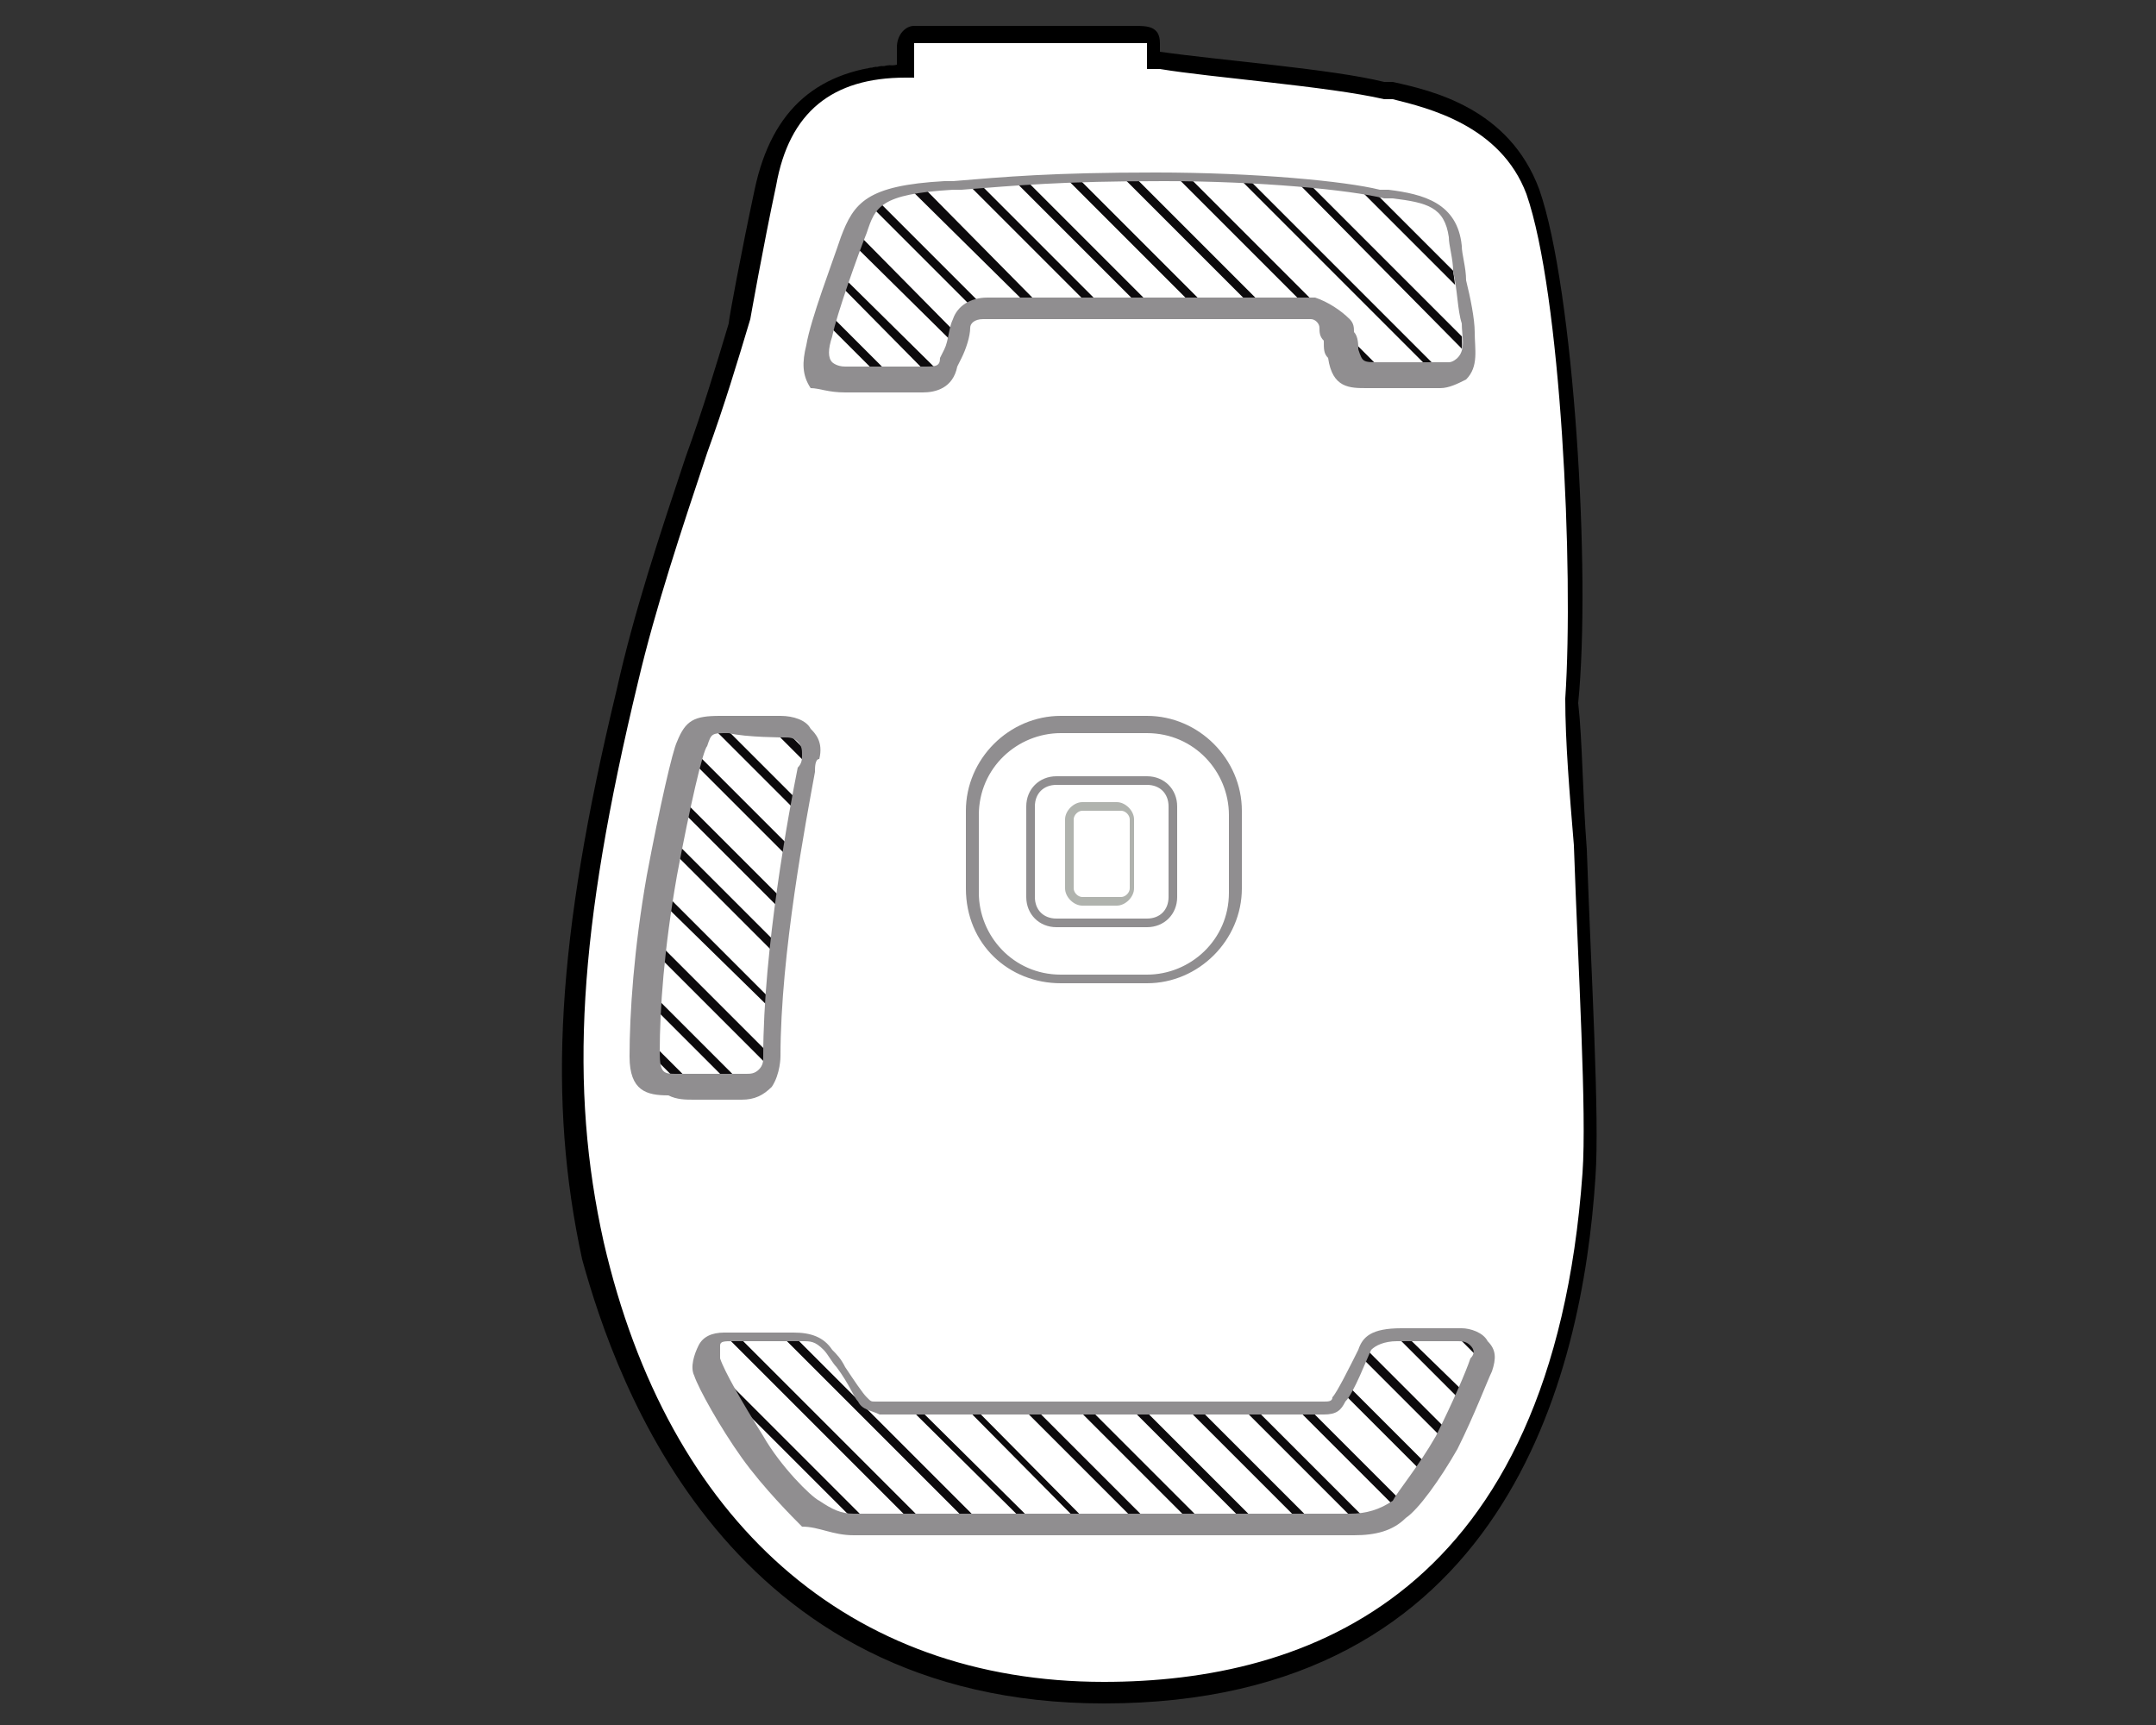 <?xml version="1.0" encoding="utf-8"?>
<!-- Generator: Adobe Illustrator 24.0.2, SVG Export Plug-In . SVG Version: 6.00 Build 0)  -->
<svg version="1.1" id="Ebene_1" xmlns="http://www.w3.org/2000/svg" xmlns:xlink="http://www.w3.org/1999/xlink" x="0px" y="0px"
	 viewBox="0 0 50 40" style="enable-background:new 0 0 50 40;" xml:space="preserve">
<rect x="0" y="0" width="50" height="40" fill="#333333" stroke="none"/>
<style type="text/css">
	.st0{fill:#FFFFFF;}
	.st1{clip-path:url(#SVGID_2_);}
	.st2{fill:#0C0A0C;}
	.st3{clip-path:url(#SVGID_4_);}
	.st4{clip-path:url(#SVGID_6_);}
	.st5{fill:#B0B3AE;}
	.st6{fill:#908E90;}
</style>
<g>
	<g>
		<path class="st0" d="M21.3,0.7c-0.1,0-0.2,0.1-0.2,0.2c0,0.3,0,0.3,0,0.6c-1.9,0-2.9,0.9-3.3,2.7c-0.3,1.5-0.6,3.1-0.6,3.1
			c-0.7,2.6-1.9,5.7-2.6,8.5c-1.3,5.6-1.6,9.3-0.8,13.1c1.7,7.7,6.9,10.4,11.8,10.4c5.7,0,10.6-3.1,11.2-12c0.1-2-0.3-7.9-0.4-11
			c0.2-2.9,0-9.5-0.9-11.8c-0.7-1.9-2.7-2.2-3.4-2.4c-1.2-0.3-4-0.6-5.3-0.8c0,0,0-0.3,0-0.4s-0.1-0.2-0.4-0.2
			C26,0.7,21.9,0.7,21.3,0.7z"/>
		<path d="M13.5,29.2c-0.8-3.7-0.6-7.4,0.8-13.2c0.4-1.8,1-3.6,1.6-5.4c0.4-1.1,0.7-2.1,1-3.1c0-0.1,0.3-1.7,0.6-3.1
			c0.4-1.9,1.5-2.8,3.3-2.9c0-0.1,0-0.2,0-0.3V1.1c0-0.3,0.2-0.5,0.4-0.5h2.5c1.2,0,2.3,0,2.6,0l0,0c0.3,0,0.6,0,0.6,0.4
			c0,0,0,0.1,0,0.2c1.4,0.2,4,0.4,5.2,0.7h0.2c0.9,0.2,2.7,0.6,3.4,2.5c0.8,2.3,1.2,8.9,0.9,11.9c0.1,0.9,0.1,2.1,0.2,3.4
			c0.1,2.9,0.3,6.2,0.2,7.6c-0.3,4.6-2.1,12.2-11.4,12.2C16.9,39.5,14.3,32.1,13.5,29.2z M26.3,1L26.3,1L26.3,1c-0.3,0-1.4,0-2.6,0
			h-2.5v0.1c0,0.2,0,0.3,0,0.5v0.2H21c-1.7,0-2.7,0.8-3,2.5c-0.3,1.4-0.6,3.1-0.6,3.1c-0.3,1-0.6,2-1,3.1c-0.6,1.8-1.2,3.6-1.6,5.3
			c-1.4,5.8-1.6,9.4-0.8,13C15.5,35.3,19.7,39,25.6,39c4.7,0,10.4-2,11.1-11.8c0.1-1.4-0.1-4.7-0.2-7.6c-0.1-1.2-0.2-2.4-0.2-3.4
			c0.2-3-0.1-9.4-0.9-11.7c-0.6-1.6-2.3-2-3.1-2.2h-0.2c-1.3-0.3-4-0.5-5.2-0.7h-0.3V1.4c0,0,0-0.3,0-0.4C26.5,1,26.5,1,26.3,1z"/>
	</g>
	<g>
		<g>
			<defs>
				<path id="SVGID_1_" d="M22.1,4.3c-1.8,0.1-2,0.3-2.3,1c-0.2,0.6-0.7,1.9-0.8,2.4c-0.2,0.5-0.1,1,0.5,1c0.6,0,1.3,0,1.8,0
					c0.3,0,0.5-0.1,0.6-0.4c0.1-0.1,0.2-0.6,0.3-0.9S22.5,7,22.8,7c0.2,0,7.5,0,7.6,0c0.3,0,0.5,0.2,0.5,0.4C30.9,7.7,31,8,31,8.2
					c0.1,0.5,0.3,0.5,0.7,0.5c0.5,0,1.1,0,1.7,0c0.6,0,0.5-0.6,0.5-1.1c-0.1-0.5-0.2-1.4-0.3-2c-0.1-0.9-0.8-0.9-1.7-1.1
					c-0.8-0.2-2.9-0.4-5.1-0.4C24.3,4.1,23.4,4.2,22.1,4.3z"/>
			</defs>
			<clipPath id="SVGID_2_">
				<use xlink:href="#SVGID_1_"  style="overflow:visible;"/>
			</clipPath>
			<g class="st1">
				
					<rect x="32.2" y="-2.6" transform="matrix(0.707 -0.707 0.707 0.707 6.828 23.921)" class="st2" width="0.2" height="12.6"/>
				
					<rect x="31.5" y="-2" transform="matrix(0.707 -0.707 0.707 0.707 6.218 23.62)" class="st2" width="0.2" height="12.6"/>
				<polygon class="st2" points="26.4,0.5 26.5,0.4 35.5,9.4 35.3,9.5 				"/>
				<polygon class="st2" points="25.8,1.2 25.9,1.1 34.8,10 34.7,10.1 				"/>
				<rect x="29.5" y="0" transform="matrix(0.707 -0.707 0.707 0.707 4.241 22.769)" class="st2" width="0.2" height="12.6"/>
				
					<rect x="28.9" y="0.6" transform="matrix(0.707 -0.707 0.707 0.707 3.623 22.559)" class="st2" width="0.2" height="12.6"/>
				
					<rect x="27.5" y="-0.4" transform="matrix(0.707 -0.707 0.707 0.707 3.236 21.531)" class="st2" width="0.2" height="14.6"/>
				
					<rect x="26.9" y="0.2" transform="matrix(0.707 -0.707 0.707 0.707 2.618 21.321)" class="st2" width="0.2" height="14.6"/>
				
					<rect x="26.3" y="0.8" transform="matrix(0.707 -0.707 0.707 0.707 2.009 21.019)" class="st2" width="0.2" height="14.6"/>
				
					<rect x="22.4" y="1.2" transform="matrix(0.707 -0.707 0.707 0.707 1.697 17.95)" class="st2" width="0.2" height="11.4"/>
				<polygon class="st2" points="19,2.3 19.2,2.1 27.2,10.2 27.1,10.3 				"/>
				<polygon class="st2" points="17.7,3.6 17.9,3.4 25.9,11.5 25.8,11.6 				"/>
				<polygon class="st2" points="17.1,4.2 17.2,4.1 25.3,12.1 25.1,12.3 				"/>
				
					<rect x="20.5" y="3.1" transform="matrix(0.707 -0.707 0.707 0.707 -0.202 17.115)" class="st2" width="0.2" height="11.4"/>
				
					<rect x="19.8" y="3.8" transform="matrix(0.707 -0.707 0.707 0.707 -0.891 16.876)" class="st2" width="0.2" height="11.4"/>
			</g>
		</g>
	</g>
	<g>
		<g>
			<defs>
				<path id="SVGID_3_" d="M16.4,31.7c0,0.3,0.5,1.1,1,1.8c0.5,0.6,1.2,1.3,1.4,1.5c0.3,0.2,0.6,0.3,1,0.3s3.4,0,5.9,0
					c2.4,0,5.4,0,5.7,0c0.4,0,0.8-0.2,1.1-0.4c0.2-0.1,0.7-0.8,1.1-1.5c0.4-0.7,0.7-1.5,0.8-1.8c0.1-0.4-0.1-0.7-0.5-0.7
					c-0.4,0-1.2,0-1.4,0s-0.7,0-0.8,0.3c-0.2,0.4-0.5,1.1-0.6,1.2c-0.1,0.1-0.2,0.2-0.4,0.2H20.4c-0.3,0-0.3-0.1-0.4-0.2
					c-0.1-0.2-0.6-0.9-0.8-1.2s-0.5-0.3-0.7-0.3s-1.1,0-1.6,0C16.5,30.9,16.3,31.2,16.4,31.7z"/>
			</defs>
			<clipPath id="SVGID_4_">
				<use xlink:href="#SVGID_3_"  style="overflow:visible;"/>
			</clipPath>
			<g class="st3">
				
					<rect x="33.7" y="28.2" transform="matrix(0.707 -0.707 0.707 0.707 -11.916 32.933)" class="st2" width="0.2" height="5.3"/>
				<polygon class="st2" points="31.1,29.7 31.2,29.6 35,33.3 34.8,33.4 				"/>
				<polygon class="st2" points="30.4,30.3 30.6,30.2 34.3,33.9 34.2,34.1 				"/>
				
					<rect x="31.7" y="30.2" transform="matrix(0.707 -0.707 0.707 0.707 -13.894 32.082)" class="st2" width="0.2" height="5.3"/>
				
					<rect x="31" y="30.9" transform="matrix(0.707 -0.707 0.707 0.707 -14.583 31.843)" class="st2" width="0.2" height="5.3"/>
				
					<rect x="28.5" y="27.1" transform="matrix(0.707 -0.707 0.707 0.707 -14.432 29.705)" class="st2" width="0.2" height="10.4"/>
				
					<rect x="27.9" y="27.8" transform="matrix(0.707 -0.707 0.707 0.707 -15.121 29.466)" class="st2" width="0.2" height="10.4"/>
				
					<rect x="27.2" y="28.4" transform="matrix(0.707 -0.707 0.707 0.707 -15.73 29.165)" class="st2" width="0.2" height="10.4"/>
				
					<rect x="25.9" y="29.3" transform="matrix(0.707 -0.707 0.707 0.707 -16.112 28.192)" class="st2" width="0.2" height="8.5"/>
				
					<rect x="25.3" y="29.9" transform="matrix(0.707 -0.707 0.707 0.707 -16.75 27.962)" class="st2" width="0.2" height="8.5"/>
				<polygon class="st2" points="17.4,27.6 17.5,27.5 27.7,37.8 27.6,37.9 				"/>
				<polygon class="st2" points="16.7,28.3 16.8,28.2 27.1,38.4 27,38.5 				"/>
				
					<rect x="20.2" y="27.2" transform="matrix(0.707 -0.707 0.707 0.707 -17.399 24.014)" class="st2" width="0.2" height="11.7"/>
				
					<rect x="19.6" y="27.9" transform="matrix(0.707 -0.707 0.707 0.707 -18.087 23.775)" class="st2" width="0.2" height="11.7"/>
				
					<rect x="18.9" y="28.5" transform="matrix(0.707 -0.707 0.707 0.707 -18.697 23.473)" class="st2" width="0.2" height="11.7"/>
			</g>
		</g>
	</g>
	<g>
		<g>
			<defs>
				<path id="SVGID_5_" d="M16.9,16.9c-0.5,0-0.6,0-0.7,0.4c-0.1,0.2-0.4,1.5-0.7,3.1c-0.3,1.7-0.4,3.1-0.4,4.1
					c0,0.6,0.2,0.7,0.6,0.7c0.4,0,1.3,0,1.6,0c0.7,0,0.6-0.7,0.6-0.7c0-2.7,0.8-6.5,0.9-6.9s-0.2-0.7-0.6-0.7
					C18.2,16.9,17.3,16.9,16.9,16.9z"/>
			</defs>
			<clipPath id="SVGID_6_">
				<use xlink:href="#SVGID_5_"  style="overflow:visible;"/>
			</clipPath>
			<g class="st4">
				
					<rect x="19" y="13.1" transform="matrix(0.707 -0.707 0.707 0.707 -6.22 18.394)" class="st2" width="0.2" height="7.3"/>
				
					<rect x="18.4" y="13.7" transform="matrix(0.707 -0.707 0.707 0.707 -6.859 18.163)" class="st2" width="0.2" height="7.3"/>
				
					<rect x="17.7" y="14.4" transform="matrix(0.707 -0.707 0.707 0.707 -7.518 17.853)" class="st2" width="0.2" height="7.3"/>
				
					<rect x="17.1" y="15" transform="matrix(0.707 -0.707 0.707 0.707 -8.156 17.623)" class="st2" width="0.2" height="7.3"/>
				<rect x="17" y="15.4" transform="matrix(0.707 -0.707 0.707 0.707 -9.08 17.947)" class="st2" width="0.2" height="9"/>
				<rect x="16.4" y="16" transform="matrix(0.707 -0.707 0.707 0.707 -9.689 17.645)" class="st2" width="0.2" height="9"/>
				<polygon class="st2" points="14,19.6 14.2,19.5 19,24.3 18.9,24.4 				"/>
				<polygon class="st2" points="13.4,20.3 13.5,20.1 18.9,25.5 18.7,25.6 				"/>
				
					<rect x="15.4" y="19.7" transform="matrix(0.707 -0.707 0.707 0.707 -12.092 17.884)" class="st2" width="0.2" height="7.6"/>
				
					<rect x="15.7" y="22.4" transform="matrix(0.707 -0.707 0.707 0.707 -13.086 18.47)" class="st2" width="0.2" height="5.2"/>
				
					<rect x="14.9" y="23.1" transform="matrix(0.707 -0.707 0.707 0.707 -13.766 18.139)" class="st2" width="0.2" height="5.2"/>
			</g>
		</g>
	</g>
	<path class="st5" d="M24.7,20.6V19c0-0.2,0.2-0.4,0.4-0.4h0.8c0.2,0,0.4,0.2,0.4,0.4v1.6c0,0.2-0.2,0.4-0.4,0.4h-0.8
		C24.9,21,24.7,20.8,24.7,20.6z M25.1,18.8c-0.1,0-0.2,0.1-0.2,0.2v1.6c0,0.1,0.1,0.2,0.2,0.2H26c0.1,0,0.2-0.1,0.2-0.2V19
		c0-0.1-0.1-0.2-0.2-0.2H25.1z"/>
	<path class="st6" d="M23.8,20.8v-2.1c0-0.4,0.3-0.7,0.7-0.7h2.1c0.4,0,0.7,0.3,0.7,0.7v2.1c0,0.4-0.3,0.7-0.7,0.7h-2.1
		C24.1,21.5,23.8,21.2,23.8,20.8z M24.5,18.2c-0.3,0-0.5,0.2-0.5,0.5v2.1c0,0.3,0.2,0.5,0.5,0.5h2.1c0.3,0,0.5-0.2,0.5-0.5v-2.1
		c0-0.3-0.2-0.5-0.5-0.5H24.5z"/>
	<path class="st6" d="M22.4,20.6v-1.8c0-1.2,1-2.2,2.2-2.2h2c1.2,0,2.2,1,2.2,2.2v1.8c0,1.2-1,2.2-2.2,2.2h-2
		C23.4,22.8,22.4,21.9,22.4,20.6z M24.6,17c-1,0-1.9,0.8-1.9,1.9v1.8c0,1,0.8,1.9,1.9,1.9h2c1,0,1.9-0.8,1.9-1.9v-1.8
		c0-1-0.8-1.9-1.9-1.9H24.6z"/>
	<path class="st6" d="M15.5,25.4c-0.5,0-0.9-0.1-0.9-0.9c0-1,0.1-2.5,0.4-4.2c0.3-1.6,0.6-2.9,0.7-3.1c0.2-0.5,0.4-0.6,1-0.6
		c0.5,0,1.4,0,1.4,0c0.3,0,0.6,0.1,0.7,0.3c0.1,0.1,0.3,0.3,0.2,0.7c-0.1,0-0.1,0.2-0.1,0.3c-0.2,1.1-0.8,4.2-0.8,6.6
		c0,0,0,0.4-0.2,0.7c-0.2,0.2-0.4,0.3-0.7,0.3h-0.4c-0.2,0-0.5,0-0.7,0C15.9,25.5,15.7,25.5,15.5,25.4z M18.2,17.1
		c0,0-0.9,0-1.3-0.1c-0.4,0-0.4,0-0.5,0.3c-0.1,0.1-0.4,1.4-0.7,3c-0.3,1.7-0.4,3.1-0.4,4.1c0,0.5,0.1,0.5,0.4,0.5
		c0.2,0,0.8,0,1.2,0h0.4c0.1,0,0.2,0,0.3-0.1c0.1-0.1,0.1-0.2,0.1-0.3c0-2.5,0.6-5.7,0.8-6.7c0.1-0.1,0.1-0.2,0.1-0.3
		c0-0.1,0-0.2-0.1-0.3C18.4,17.1,18.3,17.1,18.2,17.1L18.2,17.1z"/>
	<path class="st6" d="M18.6,35.4c-0.2-0.2-0.9-0.9-1.4-1.6s-1-1.6-1.1-1.9c-0.1-0.2,0-0.5,0.1-0.7c0.1-0.2,0.3-0.3,0.6-0.3l0,0
		c0.4,0,1.4,0,1.6,0c0.4,0,0.7,0.1,0.9,0.4c0.1,0.1,0.2,0.2,0.3,0.4c0.2,0.3,0.4,0.6,0.5,0.7s0.1,0.1,0.2,0.1h10.4
		c0.1,0,0.2,0,0.2-0.1c0.1-0.1,0.4-0.7,0.6-1.1c0.1-0.3,0.3-0.5,1-0.5c0,0,0.2,0,0.4,0c0.3,0,0.7,0,1,0c0.2,0,0.5,0.1,0.6,0.3
		c0.2,0.2,0.2,0.4,0.1,0.7c-0.1,0.2-0.4,1-0.8,1.8c-0.4,0.7-0.9,1.4-1.2,1.6c-0.3,0.3-0.7,0.4-1.2,0.4h-5.7h-5.9
		C19.3,35.6,19,35.4,18.6,35.4z M31.3,35.1c0.4,0,0.7-0.1,1-0.3c0.1-0.2,0.6-0.8,1-1.5c0.4-0.8,0.7-1.5,0.8-1.8
		c0.1-0.1,0.1-0.2,0-0.3c-0.1-0.1-0.2-0.1-0.3-0.1c-0.3,0-0.7,0-1,0c-0.2,0-0.3,0-0.4,0c-0.3,0-0.5,0.1-0.6,0.2
		c-0.1,0.2-0.4,1-0.6,1.2c-0.1,0.2-0.2,0.3-0.5,0.3H20.4c-0.2-0.1-0.4-0.1-0.5-0.3c-0.1-0.1-0.2-0.4-0.5-0.8
		c-0.1-0.1-0.2-0.3-0.3-0.4c-0.2-0.2-0.3-0.2-0.5-0.2s-1.1,0-1.6,0l0,0c-0.2,0-0.3,0-0.3,0.1c0,0.1,0,0.2,0,0.3c0.1,0.3,0.5,1,1,1.8
		c0.4,0.7,1.1,1.4,1.3,1.5c0.3,0.2,0.5,0.3,0.8,0.3h5.9H31.3z"/>
	<path class="st6" d="M18.8,9c-0.2-0.3-0.2-0.6-0.1-1c0.1-0.6,0.6-1.9,0.8-2.5c0.3-0.8,0.6-1.2,2.4-1.3h0.2C23.3,4.1,24.4,4,26.8,4
		l0,0c2.3,0,4.4,0.2,5.2,0.4h0.2c0.8,0.1,1.6,0.3,1.7,1.3c0,0.2,0.1,0.5,0.1,0.8c0.1,0.4,0.2,0.9,0.2,1.2l0,0c0,0.4,0.1,0.8-0.2,1.1
		C33.8,8.9,33.6,9,33.4,9c-0.6,0-1.2,0-1.7,0c-0.4,0-0.8,0-0.9-0.7c-0.1-0.1-0.1-0.2-0.1-0.4c-0.1-0.1-0.1-0.2-0.1-0.3
		s-0.1-0.2-0.2-0.2s-2.5,0-7.2,0h-0.4c-0.2,0-0.3,0.1-0.3,0.2c0,0.2-0.1,0.5-0.2,0.7l-0.1,0.2c-0.1,0.5-0.5,0.6-0.8,0.6
		c-0.5,0-1.3,0-1.8,0l0,0C19.2,9.1,19,9,18.8,9z M30.5,6.9c0.3,0.1,0.6,0.3,0.8,0.5c0.1,0.1,0.1,0.2,0.1,0.3
		c0.1,0.1,0.1,0.3,0.1,0.4c0.1,0.3,0.1,0.3,0.5,0.3c0.4,0,1,0,1.6,0c0.1,0,0.2-0.1,0.2-0.1c0.2-0.2,0.1-0.5,0.1-0.8l0,0
		c-0.1-0.3-0.1-0.8-0.2-1.2c0-0.3-0.1-0.6-0.1-0.8c-0.1-0.7-0.5-0.8-1.3-0.9h-0.2c-0.8-0.2-2.9-0.4-5.1-0.4l0,0
		c-2.4,0-3.4,0.1-4.7,0.2h-0.2c-1.7,0.1-1.8,0.4-2,1c-0.2,0.5-0.7,1.9-0.8,2.4c-0.1,0.3-0.1,0.5,0,0.6c0,0,0.1,0.1,0.3,0.1l0,0
		c0.5,0,1.3,0,1.8,0c0.3,0,0.4,0,0.4-0.2l0.1-0.2C22,7.9,22,7.6,22.1,7.4c0.1-0.3,0.4-0.5,0.8-0.5h0.4c2.5,0,4.1,0,5.2,0
		C30.1,6.9,30.4,6.9,30.5,6.9z"/>
</g>
</svg>
